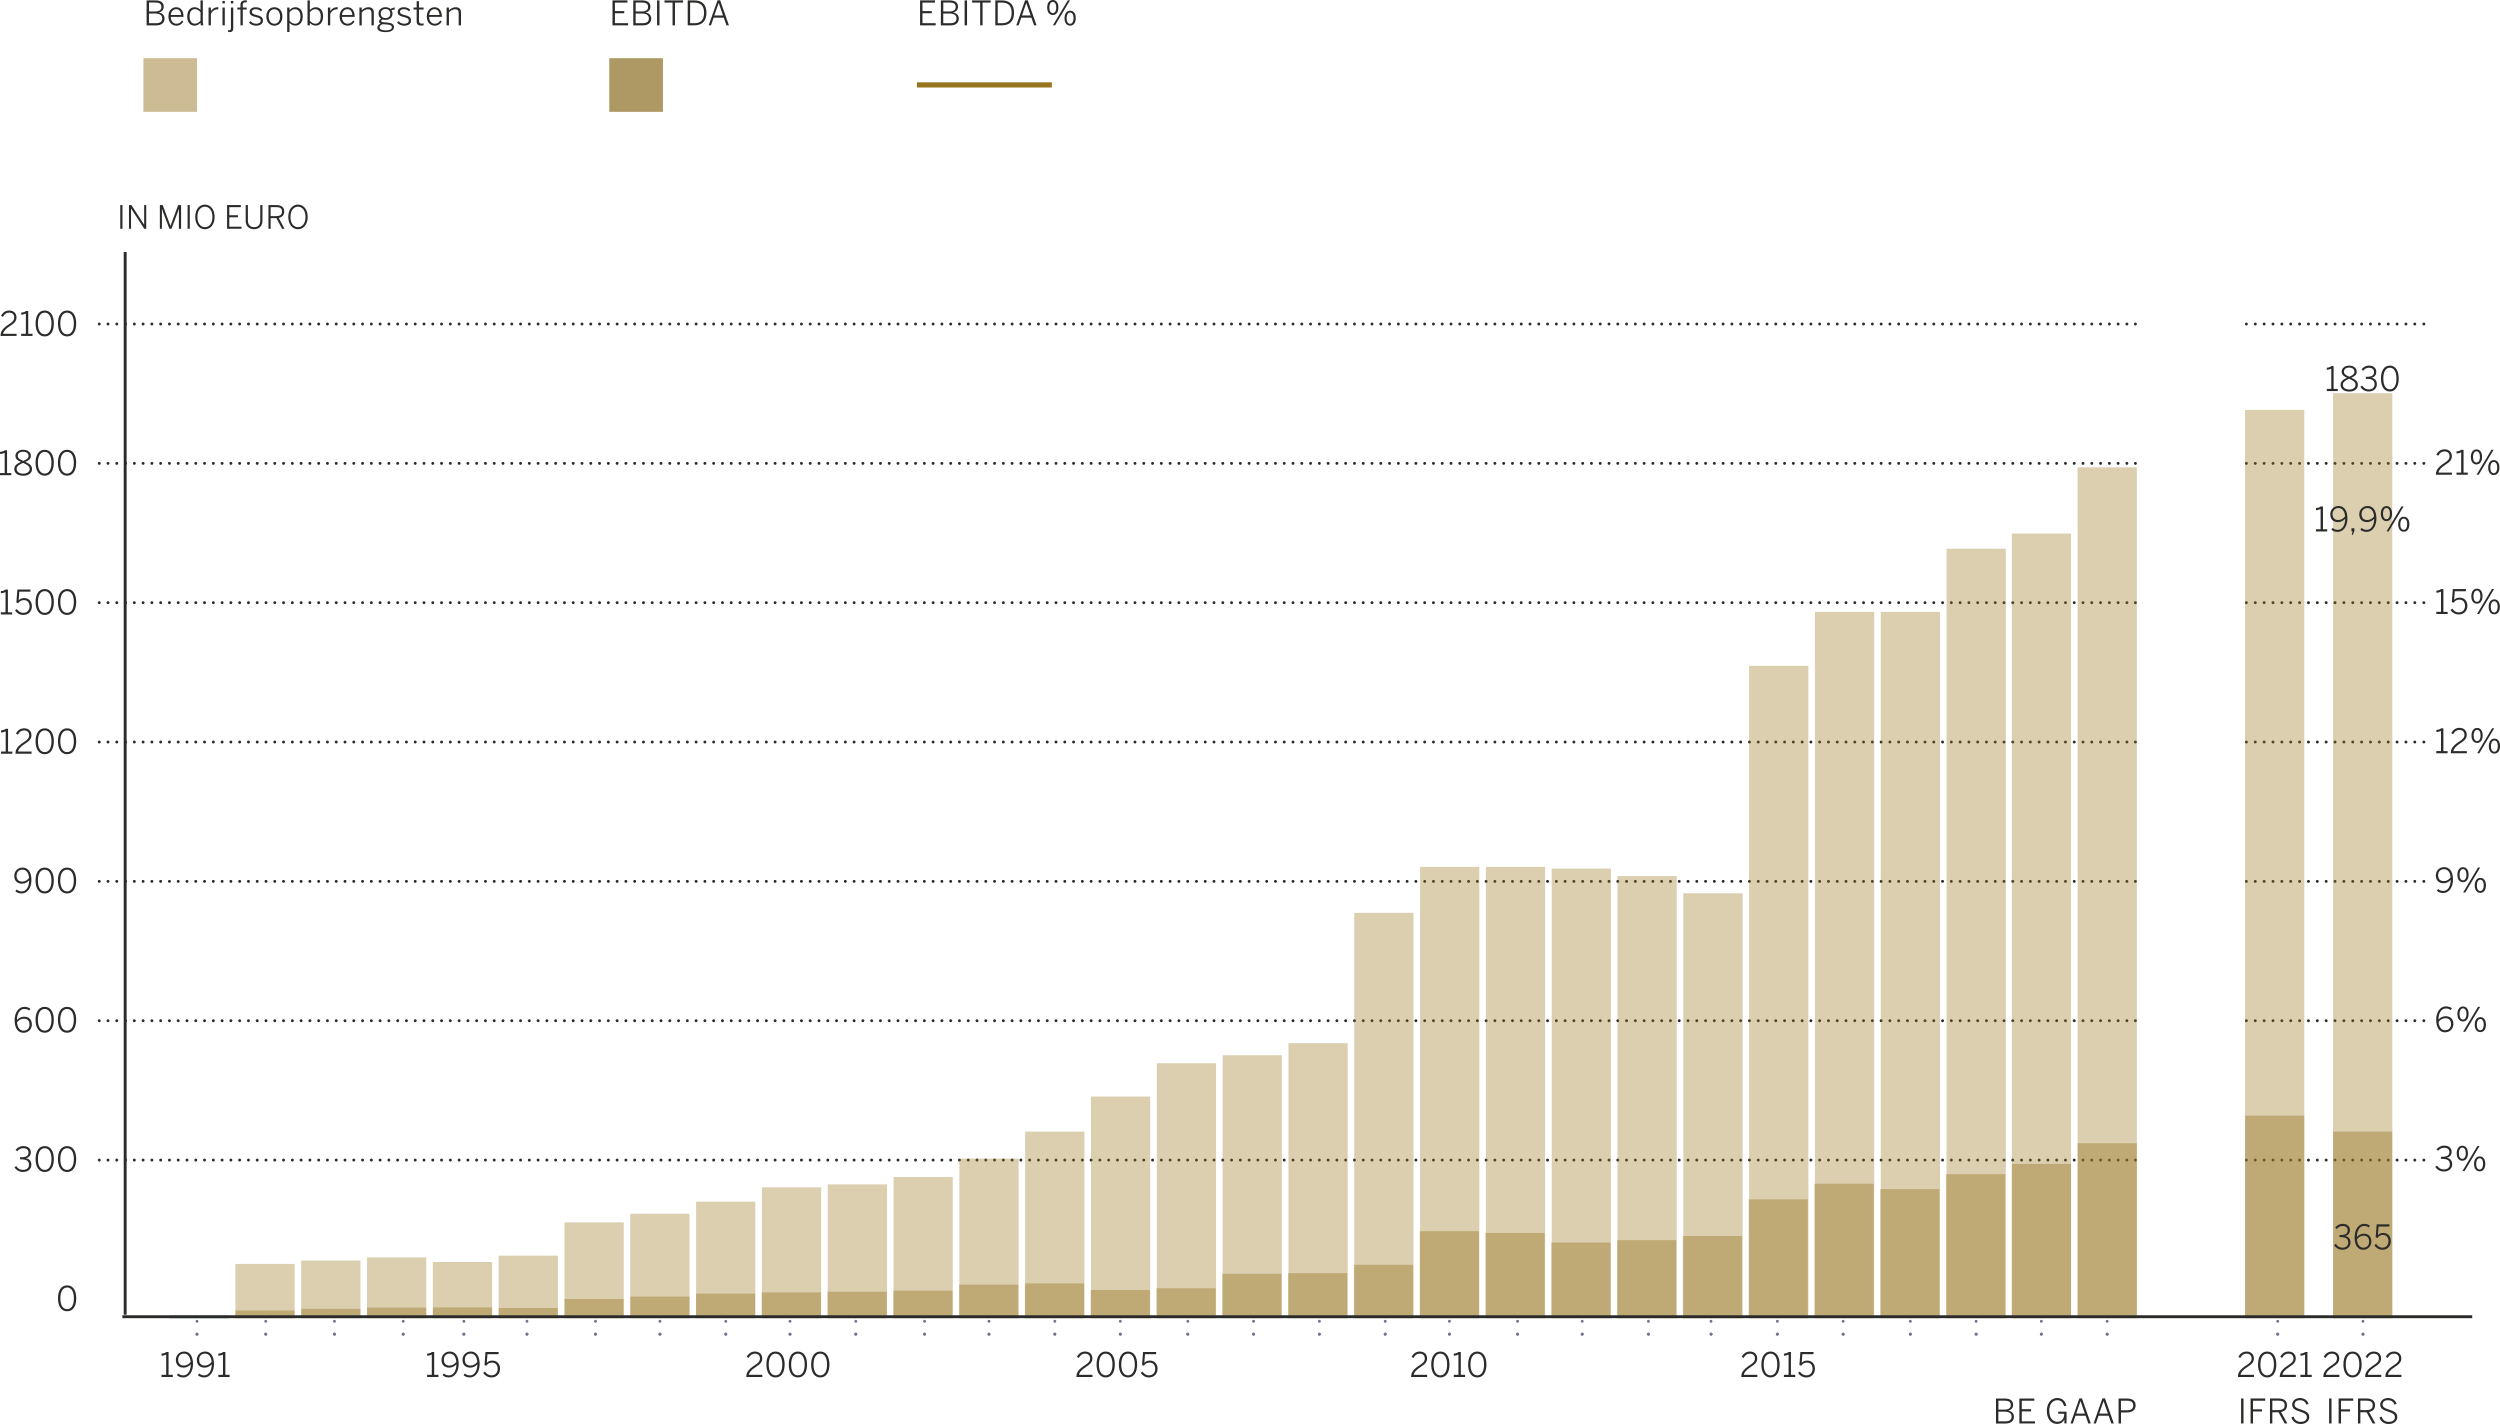 <?xml version="1.0" encoding="UTF-8"?>
<svg xmlns="http://www.w3.org/2000/svg" xmlns:xlink="http://www.w3.org/1999/xlink" viewBox="0 0 592.4 337.42" width="592.4" height="337.42" x="0" y="0"><defs><style>.cls-1,.cls-2,.cls-3,.cls-4,.cls-5,.cls-6,.cls-7,.cls-8{fill:none;}.cls-9{clip-path:url(#clippath);}.cls-2{stroke-dasharray:0 0 0 2.08;}.cls-2,.cls-3,.cls-4,.cls-6,.cls-7,.cls-8{stroke-width:.69px;}.cls-2,.cls-3,.cls-6,.cls-7{stroke:#2b2b2a;}.cls-2,.cls-4,.cls-6,.cls-7,.cls-8{stroke-linecap:round;stroke-linejoin:round;}.cls-10,.cls-11{fill:#97751e;}.cls-12{fill:#cdbb94;}.cls-13{fill:#ae9863;}.cls-14{fill:#2b2b2a;}.cls-15{fill:#517c82;}.cls-4{stroke-dasharray:0 0 0 3.05;}.cls-4,.cls-8{stroke:#707490;}.cls-16,.cls-17{mix-blend-mode:multiply;}.cls-18{clip-path:url(#clippath-1);}.cls-19{clip-path:url(#clippath-4);}.cls-20{clip-path:url(#clippath-3);}.cls-21{clip-path:url(#clippath-2);}.cls-22{clip-path:url(#clippath-7);}.cls-23{clip-path:url(#clippath-8);}.cls-24{clip-path:url(#clippath-6);}.cls-25{clip-path:url(#clippath-5);}.cls-26{clip-path:url(#clippath-9);}.cls-27{clip-path:url(#clippath-60);}.cls-28{clip-path:url(#clippath-20);}.cls-29{clip-path:url(#clippath-21);}.cls-30{clip-path:url(#clippath-24);}.cls-31{clip-path:url(#clippath-23);}.cls-32{clip-path:url(#clippath-22);}.cls-33{clip-path:url(#clippath-25);}.cls-34{clip-path:url(#clippath-44);}.cls-35{clip-path:url(#clippath-45);}.cls-36{clip-path:url(#clippath-40);}.cls-37{clip-path:url(#clippath-42);}.cls-38{clip-path:url(#clippath-41);}.cls-39{clip-path:url(#clippath-47);}.cls-40{clip-path:url(#clippath-43);}.cls-41{clip-path:url(#clippath-46);}.cls-42{clip-path:url(#clippath-48);}.cls-43{clip-path:url(#clippath-49);}.cls-44{clip-path:url(#clippath-27);}.cls-45{clip-path:url(#clippath-28);}.cls-46{clip-path:url(#clippath-26);}.cls-47{clip-path:url(#clippath-29);}.cls-48{clip-path:url(#clippath-34);}.cls-49{clip-path:url(#clippath-35);}.cls-50{clip-path:url(#clippath-36);}.cls-51{clip-path:url(#clippath-37);}.cls-52{clip-path:url(#clippath-39);}.cls-53{clip-path:url(#clippath-33);}.cls-54{clip-path:url(#clippath-32);}.cls-55{clip-path:url(#clippath-30);}.cls-56{clip-path:url(#clippath-38);}.cls-57{clip-path:url(#clippath-31);}.cls-58{clip-path:url(#clippath-53);}.cls-59{clip-path:url(#clippath-54);}.cls-60{clip-path:url(#clippath-50);}.cls-61{clip-path:url(#clippath-51);}.cls-62{clip-path:url(#clippath-52);}.cls-63{clip-path:url(#clippath-55);}.cls-64{clip-path:url(#clippath-56);}.cls-65{clip-path:url(#clippath-57);}.cls-66{clip-path:url(#clippath-58);}.cls-67{clip-path:url(#clippath-61);}.cls-68{clip-path:url(#clippath-64);}.cls-69{clip-path:url(#clippath-62);}.cls-70{clip-path:url(#clippath-59);}.cls-71{clip-path:url(#clippath-63);}.cls-72{clip-path:url(#clippath-14);}.cls-73{clip-path:url(#clippath-13);}.cls-74{clip-path:url(#clippath-12);}.cls-75{clip-path:url(#clippath-10);}.cls-76{clip-path:url(#clippath-15);}.cls-77{clip-path:url(#clippath-17);}.cls-78{clip-path:url(#clippath-16);}.cls-79{clip-path:url(#clippath-19);}.cls-80{clip-path:url(#clippath-11);}.cls-81{clip-path:url(#clippath-18);}.cls-5{stroke:#97751e;stroke-width:1.23px;}.cls-6{stroke-dasharray:0 0 0 2.1;}.cls-82{isolation:isolate;}.cls-17{opacity:.35;}.cls-11{opacity:.4;}</style><clipPath id="clippath"><rect class="cls-1" x="24.98" y="6.79" width="30.71" height="20.71"/></clipPath><clipPath id="clippath-1"><rect class="cls-1" x="135.38" y="6.79" width="30.71" height="20.71"/></clipPath><clipPath id="clippath-2"><rect class="cls-1" x="483.31" y="103.74" width="32.04" height="209.63"/></clipPath><clipPath id="clippath-3"><rect class="cls-1" x="522.99" y="90.13" width="32.04" height="223.23"/></clipPath><clipPath id="clippath-4"><rect class="cls-1" x="543.84" y="86.17" width="32.03" height="227.2"/></clipPath><clipPath id="clippath-5"><rect class="cls-1" x="452.26" y="123.02" width="32.04" height="190.34"/></clipPath><clipPath id="clippath-6"><rect class="cls-1" x="467.72" y="119.43" width="32.04" height="193.93"/></clipPath><clipPath id="clippath-7"><rect class="cls-1" x="436.67" y="137.99" width="32.04" height="175.37"/></clipPath><clipPath id="clippath-8"><rect class="cls-1" x="421.07" y="137.99" width="32.04" height="175.37"/></clipPath><clipPath id="clippath-9"><rect class="cls-1" x="405.47" y="150.78" width="32.04" height="162.58"/></clipPath><clipPath id="clippath-10"><rect class="cls-1" x="389.88" y="204.67" width="32.04" height="108.69"/></clipPath><clipPath id="clippath-11"><rect class="cls-1" x="374.28" y="200.59" width="32.04" height="112.77"/></clipPath><clipPath id="clippath-12"><rect class="cls-1" x="358.69" y="198.82" width="32.04" height="114.54"/></clipPath><clipPath id="clippath-13"><rect class="cls-1" x="343.09" y="198.41" width="32.04" height="114.95"/></clipPath><clipPath id="clippath-14"><rect class="cls-1" x="327.5" y="198.41" width="32.04" height="114.95"/></clipPath><clipPath id="clippath-15"><rect class="cls-1" x="311.9" y="209.3" width="32.04" height="104.06"/></clipPath><clipPath id="clippath-16"><rect class="cls-1" x="296.31" y="240.19" width="32.04" height="73.17"/></clipPath><clipPath id="clippath-17"><rect class="cls-1" x="280.71" y="243.05" width="32.04" height="70.31"/></clipPath><clipPath id="clippath-18"><rect class="cls-1" x="265.12" y="244.95" width="32.04" height="68.41"/></clipPath><clipPath id="clippath-19"><rect class="cls-1" x="249.52" y="252.84" width="32.04" height="60.52"/></clipPath><clipPath id="clippath-20"><rect class="cls-1" x="233.92" y="261.14" width="32.04" height="52.22"/></clipPath><clipPath id="clippath-21"><rect class="cls-1" x="218.33" y="267.54" width="32.04" height="45.82"/></clipPath><clipPath id="clippath-22"><rect class="cls-1" x="202.73" y="271.9" width="32.03" height="41.47"/></clipPath><clipPath id="clippath-23"><rect class="cls-1" x="187.14" y="273.66" width="32.04" height="39.7"/></clipPath><clipPath id="clippath-24"><rect class="cls-1" x="171.54" y="274.34" width="32.04" height="39.02"/></clipPath><clipPath id="clippath-25"><rect class="cls-1" x="155.95" y="277.75" width="32.04" height="35.61"/></clipPath><clipPath id="clippath-26"><rect class="cls-1" x="140.35" y="280.6" width="32.04" height="32.76"/></clipPath><clipPath id="clippath-27"><rect class="cls-1" x="124.76" y="282.65" width="32.04" height="30.71"/></clipPath><clipPath id="clippath-28"><rect class="cls-1" x="109.16" y="290.54" width="32.04" height="22.82"/></clipPath><clipPath id="clippath-29"><rect class="cls-1" x="93.57" y="292.04" width="32.04" height="21.32"/></clipPath><clipPath id="clippath-30"><rect class="cls-1" x="77.97" y="290.95" width="32.04" height="22.41"/></clipPath><clipPath id="clippath-31"><rect class="cls-1" x="62.38" y="291.68" width="32.04" height="21.68"/></clipPath><clipPath id="clippath-32"><rect class="cls-1" x="46.78" y="292.5" width="32.04" height="20.86"/></clipPath><clipPath id="clippath-33"><rect class="cls-1" x="31.18" y="293.23" width="32.04" height="20.13"/></clipPath><clipPath id="clippath-34"><rect class="cls-1" x="483.31" y="263.89" width="32.03" height="49.47"/></clipPath><clipPath id="clippath-35"><rect class="cls-1" x="522.99" y="257.37" width="32.03" height="55.99"/></clipPath><clipPath id="clippath-36"><rect class="cls-1" x="543.84" y="261.14" width="32.03" height="52.22"/></clipPath><clipPath id="clippath-37"><rect class="cls-1" x="467.72" y="268.81" width="32.03" height="44.55"/></clipPath><clipPath id="clippath-38"><rect class="cls-1" x="452.13" y="271.23" width="32.03" height="42.13"/></clipPath><clipPath id="clippath-39"><rect class="cls-1" x="436.54" y="274.78" width="32.03" height="38.58"/></clipPath><clipPath id="clippath-40"><rect class="cls-1" x="420.95" y="273.5" width="32.03" height="39.86"/></clipPath><clipPath id="clippath-41"><rect class="cls-1" x="405.36" y="277.2" width="32.03" height="36.16"/></clipPath><clipPath id="clippath-42"><rect class="cls-1" x="389.77" y="285.88" width="32.03" height="27.48"/></clipPath><clipPath id="clippath-43"><rect class="cls-1" x="374.18" y="286.87" width="32.03" height="26.49"/></clipPath><clipPath id="clippath-44"><rect class="cls-1" x="358.59" y="287.44" width="32.03" height="25.92"/></clipPath><clipPath id="clippath-45"><rect class="cls-1" x="343" y="285.16" width="32.03" height="28.2"/></clipPath><clipPath id="clippath-46"><rect class="cls-1" x="327.41" y="284.74" width="32.03" height="28.62"/></clipPath><clipPath id="clippath-47"><rect class="cls-1" x="311.82" y="292.7" width="32.03" height="20.66"/></clipPath><clipPath id="clippath-48"><rect class="cls-1" x="296.23" y="294.69" width="32.03" height="18.67"/></clipPath><clipPath id="clippath-49"><rect class="cls-1" x="280.63" y="294.84" width="32.03" height="18.53"/></clipPath><clipPath id="clippath-50"><rect class="cls-1" x="265.04" y="298.25" width="32.03" height="15.11"/></clipPath><clipPath id="clippath-51"><rect class="cls-1" x="249.45" y="298.68" width="32.03" height="14.69"/></clipPath><clipPath id="clippath-52"><rect class="cls-1" x="233.86" y="297.11" width="32.03" height="16.25"/></clipPath><clipPath id="clippath-53"><rect class="cls-1" x="218.27" y="297.4" width="32.03" height="15.97"/></clipPath><clipPath id="clippath-54"><rect class="cls-1" x="202.68" y="298.82" width="32.03" height="14.54"/></clipPath><clipPath id="clippath-55"><rect class="cls-1" x="187.09" y="299.1" width="32.03" height="14.26"/></clipPath><clipPath id="clippath-56"><rect class="cls-1" x="171.5" y="299.24" width="32.03" height="14.12"/></clipPath><clipPath id="clippath-57"><rect class="cls-1" x="155.91" y="299.53" width="32.03" height="13.83"/></clipPath><clipPath id="clippath-58"><rect class="cls-1" x="140.35" y="300.24" width="32.03" height="13.12"/></clipPath><clipPath id="clippath-59"><rect class="cls-1" x="124.76" y="300.81" width="32.03" height="12.55"/></clipPath><clipPath id="clippath-60"><rect class="cls-1" x="109.16" y="302.94" width="32.03" height="10.42"/></clipPath><clipPath id="clippath-61"><rect class="cls-1" x="93.57" y="302.8" width="32.03" height="10.56"/></clipPath><clipPath id="clippath-62"><rect class="cls-1" x="77.97" y="302.86" width="32.03" height="10.5"/></clipPath><clipPath id="clippath-63"><rect class="cls-1" x="62.38" y="303.14" width="32.03" height="10.22"/></clipPath><clipPath id="clippath-64"><rect class="cls-1" x="46.78" y="303.52" width="32.03" height="9.84"/></clipPath></defs><g class="cls-82"><g id="Layer_2"><g id="Layer_1-2"><path class="cls-14" d="m472.97,331.39h2.05c1.34,0,2.01.55,2.01,1.49,0,.8-.51,1.23-1.12,1.37v.02c.74.14,1.31.59,1.31,1.44,0,.94-.66,1.61-2.02,1.61h-2.23v-5.92Zm2.01,2.63c.94,0,1.5-.34,1.5-1.07s-.46-1.05-1.48-1.05h-1.46v2.12h1.45Zm.22,2.78c1.02,0,1.47-.41,1.47-1.13,0-.8-.63-1.16-1.65-1.16h-1.49v2.29h1.66Z"/><path class="cls-14" d="m478.52,331.39h3.53v.53h-2.97v2.01h2.21v.51h-2.21v2.35h3.13v.52h-3.7v-5.92Z"/><path class="cls-14" d="m485.02,334.32c0-1.86,1.04-3.05,2.47-3.05,1.12,0,1.85.63,2.15,1.81l-.54.13c-.28-.98-.74-1.42-1.61-1.42-1.02,0-1.9.84-1.9,2.5s.78,2.61,1.91,2.61c.99,0,1.65-.7,1.64-1.9h-1.43v-.49h1.98v2.78h-.51v-.9h-.02c-.26.52-.78,1.02-1.71,1.02-1.55,0-2.43-1.32-2.43-3.09Z"/><path class="cls-14" d="m492.72,331.36h.62l2.09,5.94h-.59l-.63-1.82h-2.4l-.63,1.82h-.55l2.1-5.94Zm1.31,3.61l-1.02-2.94h-.02l-1.02,2.94h2.05Z"/><path class="cls-14" d="m498.18,331.36h.62l2.09,5.94h-.59l-.63-1.82h-2.4l-.63,1.82h-.55l2.1-5.94Zm1.31,3.61l-1.02-2.94h-.02l-1.02,2.94h2.05Z"/><path class="cls-14" d="m502.02,331.39h1.97c1.29,0,2.07.53,2.07,1.62,0,1.19-.88,1.68-2.13,1.68h-1.34v2.62h-.57v-5.92Zm1.95,2.79c.98,0,1.52-.3,1.52-1.16,0-.8-.54-1.11-1.53-1.11h-1.38v2.27h1.38Z"/><line class="cls-4" x1="46.68" y1="316.14" x2="46.68" y2="314.61"/><path class="cls-8" d="m46.68,316.14h0m0-3.05h0"/><line class="cls-4" x1="62.97" y1="316.14" x2="62.97" y2="314.61"/><path class="cls-8" d="m62.97,316.14h0m0-3.05h0"/><line class="cls-4" x1="79.25" y1="316.14" x2="79.25" y2="314.61"/><path class="cls-8" d="m79.25,316.14h0m0-3.05h0"/><line class="cls-4" x1="95.54" y1="316.14" x2="95.54" y2="314.61"/><path class="cls-8" d="m95.54,316.14h0m0-3.05h0"/><line class="cls-4" x1="499.31" y1="316.14" x2="499.31" y2="314.61"/><path class="cls-8" d="m499.31,316.14h0m0-3.05h0"/><line class="cls-4" x1="539.73" y1="316.14" x2="539.73" y2="314.61"/><path class="cls-8" d="m539.73,316.14h0m0-3.05h0"/><line class="cls-4" x1="559.93" y1="316.14" x2="559.93" y2="314.61"/><path class="cls-8" d="m559.93,316.14h0m0-3.05h0"/><line class="cls-4" x1="483.72" y1="316.14" x2="483.72" y2="314.61"/><path class="cls-8" d="m483.72,316.14h0m0-3.05h0"/><line class="cls-4" x1="468.26" y1="316.14" x2="468.26" y2="314.61"/><path class="cls-8" d="m468.26,316.14h0m0-3.05h0"/><line class="cls-4" x1="452.67" y1="316.14" x2="452.67" y2="314.61"/><path class="cls-8" d="m452.67,316.14h0m0-3.05h0"/><line class="cls-4" x1="436.75" y1="316.14" x2="436.75" y2="314.61"/><path class="cls-8" d="m436.75,316.14h0m0-3.05h0"/><line class="cls-4" x1="421.16" y1="316.14" x2="421.16" y2="314.61"/><path class="cls-8" d="m421.16,316.14h0m0-3.05h0"/><line class="cls-4" x1="405.45" y1="316.14" x2="405.45" y2="314.61"/><path class="cls-8" d="m405.45,316.14h0m0-3.05h0"/><line class="cls-4" x1="390.61" y1="316.14" x2="390.61" y2="314.61"/><path class="cls-8" d="m390.61,316.14h0m0-3.05h0"/><line class="cls-4" x1="374.92" y1="316.14" x2="374.92" y2="314.61"/><path class="cls-8" d="m374.92,316.14h0m0-3.05h0"/><line class="cls-4" x1="359.61" y1="316.14" x2="359.61" y2="314.61"/><path class="cls-8" d="m359.61,316.14h0m0-3.05h0"/><line class="cls-4" x1="343.46" y1="316.14" x2="343.46" y2="314.61"/><path class="cls-8" d="m343.46,316.14h0m0-3.05h0"/><line class="cls-4" x1="328.24" y1="316.14" x2="328.24" y2="314.61"/><path class="cls-8" d="m328.24,316.14h0m0-3.05h0"/><line class="cls-4" x1="312.64" y1="316.14" x2="312.64" y2="314.61"/><path class="cls-8" d="m312.64,316.14h0m0-3.05h0"/><line class="cls-4" x1="297.05" y1="316.14" x2="297.05" y2="314.61"/><path class="cls-8" d="m297.05,316.14h0m0-3.05h0"/><line class="cls-4" x1="281.46" y1="316.14" x2="281.46" y2="314.61"/><path class="cls-8" d="m281.46,316.14h0m0-3.05h0"/><line class="cls-4" x1="265.47" y1="316.14" x2="265.47" y2="314.61"/><path class="cls-8" d="m265.47,316.14h0m0-3.05h0"/><line class="cls-4" x1="249.95" y1="316.14" x2="249.95" y2="314.61"/><path class="cls-8" d="m249.95,316.14h0m0-3.05h0"/><line class="cls-4" x1="234.35" y1="316.14" x2="234.35" y2="314.61"/><path class="cls-8" d="m234.35,316.14h0m0-3.05h0"/><line class="cls-4" x1="219.08" y1="316.14" x2="219.08" y2="314.61"/><path class="cls-8" d="m219.08,316.14h0m0-3.05h0"/><line class="cls-4" x1="202.79" y1="316.14" x2="202.79" y2="314.61"/><path class="cls-8" d="m202.79,316.14h0m0-3.05h0"/><line class="cls-4" x1="187.2" y1="316.14" x2="187.2" y2="314.61"/><path class="cls-8" d="m187.2,316.14h0m0-3.05h0"/><line class="cls-4" x1="171.98" y1="316.14" x2="171.98" y2="314.61"/><path class="cls-8" d="m171.98,316.14h0m0-3.05h0"/><line class="cls-4" x1="156.38" y1="316.14" x2="156.38" y2="314.61"/><path class="cls-8" d="m156.38,316.14h0m0-3.05h0"/><line class="cls-4" x1="141.11" y1="316.14" x2="141.11" y2="314.61"/><path class="cls-8" d="m141.11,316.14h0m0-3.05h0"/><line class="cls-4" x1="124.87" y1="316.14" x2="124.87" y2="314.61"/><path class="cls-8" d="m124.87,316.14h0m0-3.05h0"/><line class="cls-4" x1="109.92" y1="316.14" x2="109.92" y2="314.61"/><path class="cls-8" d="m109.92,316.14h0m0-3.05h0"/><line class="cls-2" x1="25.59" y1="142.81" x2="504.96" y2="142.81"/><path class="cls-7" d="m506,142.81h0m-482.48,0h0"/><line class="cls-6" x1="534.41" y1="142.81" x2="573.31" y2="142.81"/><path class="cls-7" d="m574.36,142.81h0m-42.06,0h0"/><line class="cls-2" x1="25.59" y1="109.8" x2="504.96" y2="109.8"/><path class="cls-7" d="m506,109.8h0m-482.48,0h0"/><line class="cls-6" x1="534.41" y1="109.8" x2="573.31" y2="109.8"/><path class="cls-7" d="m574.36,109.8h0m-42.06,0h0"/><line class="cls-2" x1="25.59" y1="76.78" x2="504.96" y2="76.78"/><path class="cls-7" d="m506,76.78h0m-482.48,0h0"/><line class="cls-6" x1="534.41" y1="76.78" x2="573.31" y2="76.78"/><path class="cls-7" d="m574.36,76.78h0m-42.06,0h0"/><line class="cls-2" x1="25.59" y1="175.83" x2="504.96" y2="175.83"/><path class="cls-7" d="m506,175.83h0m-482.48,0h0"/><line class="cls-6" x1="534.41" y1="175.83" x2="573.31" y2="175.83"/><path class="cls-7" d="m574.36,175.83h0m-42.06,0h0"/><line class="cls-2" x1="25.59" y1="208.85" x2="504.96" y2="208.85"/><path class="cls-7" d="m506,208.85h0m-482.48,0h0"/><line class="cls-6" x1="534.41" y1="208.85" x2="573.31" y2="208.85"/><path class="cls-7" d="m574.36,208.85h0m-42.06,0h0"/><line class="cls-2" x1="25.59" y1="241.87" x2="504.96" y2="241.87"/><path class="cls-7" d="m506,241.87h0m-482.48,0h0"/><line class="cls-6" x1="534.41" y1="241.87" x2="573.31" y2="241.87"/><path class="cls-7" d="m574.36,241.87h0m-42.06,0h0"/><line class="cls-2" x1="25.59" y1="274.89" x2="504.96" y2="274.89"/><path class="cls-7" d="m506,274.89h0m-482.48,0h0"/><line class="cls-6" x1="534.41" y1="274.89" x2="573.31" y2="274.89"/><path class="cls-7" d="m574.36,274.89h0m-42.06,0h0"/><path class="cls-14" d="m.14,79.48c0-.86.42-1.64,1.98-2.64.89-.57,1.25-.97,1.25-1.61,0-.7-.43-1.15-1.21-1.15-.65,0-1.12.34-1.47,1.02l-.45-.26c.42-.8,1.07-1.26,1.94-1.26,1.07,0,1.73.67,1.73,1.62,0,.81-.39,1.32-1.53,2.04-1.07.68-1.59,1.32-1.63,1.85h3.18v.51H.14v-.13Z"/><path class="cls-14" d="m5.02,79.09h1.11v-4.79c-.29.15-.75.27-1.1.27v-.5c.46-.02.86-.14,1.13-.38h.53v5.41h1.01v.51h-2.68v-.51Z"/><path class="cls-14" d="m8.43,76.65c0-1.85.78-3.07,2.17-3.07s2.16,1.22,2.16,3.07-.77,3.07-2.16,3.07-2.17-1.22-2.17-3.07Zm3.77,0c0-1.67-.63-2.57-1.6-2.57s-1.61.9-1.61,2.57.63,2.57,1.61,2.57,1.6-.9,1.6-2.57Z"/><path class="cls-14" d="m13.73,76.65c0-1.85.78-3.07,2.17-3.07s2.16,1.22,2.16,3.07-.77,3.07-2.16,3.07-2.17-1.22-2.17-3.07Zm3.77,0c0-1.67-.63-2.57-1.6-2.57s-1.61.9-1.61,2.57.63,2.57,1.61,2.57,1.6-.9,1.6-2.57Z"/><path class="cls-14" d="m0,112.09h1.11v-4.79c-.29.15-.75.27-1.1.27v-.5c.46-.02.86-.14,1.13-.38h.53v5.41h1.01v.51H0v-.51Z"/><path class="cls-14" d="m3.38,111.17c0-.83.59-1.29,1.57-1.71-.81-.36-1.3-.74-1.3-1.46s.68-1.43,1.84-1.43,1.83.7,1.83,1.43-.47,1.07-1.31,1.45c1.01.44,1.58.86,1.58,1.73s-.78,1.55-2.1,1.55-2.11-.7-2.11-1.55Zm3.65-.03c0-.66-.56-1.03-1.57-1.46-1.05.46-1.52.82-1.52,1.46s.65,1.1,1.55,1.1,1.54-.43,1.54-1.1Zm-.26-3.12c0-.47-.39-.98-1.28-.98s-1.29.48-1.29.95c0,.56.41.84,1.31,1.23.89-.38,1.26-.66,1.26-1.21Z"/><path class="cls-14" d="m8.42,109.65c0-1.85.78-3.07,2.17-3.07s2.16,1.22,2.16,3.07-.77,3.07-2.16,3.07-2.17-1.22-2.17-3.07Zm3.77,0c0-1.67-.63-2.57-1.6-2.57s-1.61.9-1.61,2.57.63,2.57,1.61,2.57,1.6-.9,1.6-2.57Z"/><path class="cls-14" d="m13.72,109.65c0-1.85.78-3.07,2.17-3.07s2.16,1.22,2.16,3.07-.77,3.07-2.16,3.07-2.17-1.22-2.17-3.07Zm3.77,0c0-1.67-.63-2.57-1.6-2.57s-1.61.9-1.61,2.57.63,2.57,1.61,2.57,1.6-.9,1.6-2.57Z"/><path class="cls-14" d="m.2,145.09h1.11v-4.79c-.29.15-.75.27-1.1.27v-.5c.46-.02.86-.14,1.13-.38h.53v5.41h1.01v.51H.2v-.51Z"/><path class="cls-14" d="m3.57,144.65l.41-.33c.36.52.83.9,1.54.9,1.02,0,1.48-.75,1.48-1.55,0-.96-.57-1.47-1.35-1.47-.61,0-1.02.27-1.35.74l-.42-.16.23-3.09h3.13l-.05.52h-2.61l-.16,2.06c.29-.34.68-.55,1.31-.55,1.07,0,1.83.75,1.83,1.93s-.78,2.07-2.03,2.07c-.86,0-1.55-.43-1.95-1.06Z"/><path class="cls-14" d="m8.43,142.65c0-1.85.78-3.07,2.17-3.07s2.16,1.22,2.16,3.07-.77,3.07-2.16,3.07-2.17-1.22-2.17-3.07Zm3.77,0c0-1.67-.63-2.57-1.6-2.57s-1.61.9-1.61,2.57.63,2.57,1.61,2.57,1.6-.9,1.6-2.57Z"/><path class="cls-14" d="m13.73,142.65c0-1.85.78-3.07,2.17-3.07s2.16,1.22,2.16,3.07-.77,3.07-2.16,3.07-2.17-1.22-2.17-3.07Zm3.77,0c0-1.67-.63-2.57-1.6-2.57s-1.61.9-1.61,2.57.63,2.57,1.61,2.57,1.6-.9,1.6-2.57Z"/><path class="cls-14" d="m.24,178.09h1.11v-4.79c-.29.15-.75.27-1.1.27v-.5c.46-.02.86-.14,1.13-.38h.53v5.41h1.01v.51H.24v-.51Z"/><path class="cls-14" d="m3.68,178.48c0-.86.42-1.64,1.98-2.64.89-.57,1.25-.97,1.25-1.61,0-.7-.43-1.15-1.21-1.15-.65,0-1.12.34-1.47,1.02l-.45-.26c.42-.8,1.07-1.26,1.94-1.26,1.07,0,1.73.67,1.73,1.62,0,.81-.39,1.32-1.53,2.04-1.07.68-1.59,1.32-1.63,1.85h3.18v.51h-3.81v-.13Z"/><path class="cls-14" d="m8.43,175.65c0-1.85.78-3.07,2.17-3.07s2.16,1.22,2.16,3.07-.77,3.07-2.16,3.07-2.17-1.22-2.17-3.07Zm3.77,0c0-1.67-.63-2.57-1.6-2.57s-1.61.9-1.61,2.57.63,2.57,1.61,2.57,1.6-.9,1.6-2.57Z"/><path class="cls-14" d="m13.73,175.65c0-1.85.78-3.07,2.17-3.07s2.16,1.22,2.16,3.07-.77,3.07-2.16,3.07-2.17-1.22-2.17-3.07Zm3.77,0c0-1.67-.63-2.57-1.6-2.57s-1.61.9-1.61,2.57.63,2.57,1.61,2.57,1.6-.9,1.6-2.57Z"/><path class="cls-14" d="m3.64,211.19l.29-.42c.34.28.66.46,1.24.46,1.08,0,1.74-1.14,1.74-2.62-.38.41-.93.79-1.68.79-1.25,0-1.85-.78-1.85-1.85s.79-1.97,1.98-1.97,2.09.94,2.09,2.97c0,1.82-.95,3.17-2.31,3.17-.69,0-1.18-.23-1.51-.53Zm3.25-3.16c-.12-1.38-.78-1.96-1.56-1.96-.84,0-1.4.53-1.4,1.46,0,.79.4,1.37,1.36,1.37.66,0,1.24-.37,1.6-.87Z"/><path class="cls-14" d="m8.42,208.65c0-1.85.78-3.07,2.17-3.07s2.16,1.22,2.16,3.07-.77,3.07-2.16,3.07-2.17-1.22-2.17-3.07Zm3.77,0c0-1.67-.63-2.57-1.6-2.57s-1.61.9-1.61,2.57.63,2.57,1.61,2.57,1.6-.9,1.6-2.57Z"/><path class="cls-14" d="m13.72,208.65c0-1.85.78-3.07,2.17-3.07s2.16,1.22,2.16,3.07-.77,3.07-2.16,3.07-2.17-1.22-2.17-3.07Zm3.77,0c0-1.67-.63-2.57-1.6-2.57s-1.61.9-1.61,2.57.63,2.57,1.61,2.57,1.6-.9,1.6-2.57Z"/><path class="cls-14" d="m3.46,241.75c0-1.82.96-3.17,2.32-3.17.66,0,1.1.2,1.42.45l-.3.43c-.3-.24-.6-.38-1.14-.38-1.08,0-1.74,1.15-1.75,2.62.38-.41.94-.79,1.69-.79,1.25,0,1.85.78,1.85,1.85s-.79,1.97-1.98,1.97-2.1-.94-2.1-2.97Zm3.53,1.01c0-.79-.4-1.37-1.36-1.37-.66,0-1.24.37-1.6.87.12,1.38.77,1.97,1.55,1.97.85,0,1.41-.54,1.41-1.47Z"/><path class="cls-14" d="m8.42,241.65c0-1.85.78-3.07,2.17-3.07s2.16,1.22,2.16,3.07-.77,3.07-2.16,3.07-2.17-1.22-2.17-3.07Zm3.77,0c0-1.67-.63-2.57-1.6-2.57s-1.61.9-1.61,2.57.63,2.57,1.61,2.57,1.6-.9,1.6-2.57Z"/><path class="cls-14" d="m13.72,241.65c0-1.85.78-3.07,2.17-3.07s2.16,1.22,2.16,3.07-.77,3.07-2.16,3.07-2.17-1.22-2.17-3.07Zm3.77,0c0-1.67-.63-2.57-1.6-2.57s-1.61.9-1.61,2.57.63,2.57,1.61,2.57,1.6-.9,1.6-2.57Z"/><path class="cls-14" d="m3.42,276.61l.42-.3c.43.65.96.91,1.62.91.87,0,1.41-.48,1.41-1.21,0-.87-.51-1.3-1.9-1.3h-.22v-.49h.27c1.26,0,1.73-.38,1.73-1.11,0-.59-.36-1.03-1.26-1.03-.6,0-1.06.3-1.41.72l-.39-.33c.42-.51,1.03-.9,1.83-.9,1.25,0,1.78.71,1.78,1.48s-.45,1.26-1.17,1.4c.88.18,1.3.69,1.3,1.56,0,.97-.76,1.7-1.97,1.7-.86,0-1.59-.4-2.03-1.1Z"/><path class="cls-14" d="m8.43,274.65c0-1.85.78-3.07,2.17-3.07s2.16,1.22,2.16,3.07-.77,3.07-2.16,3.07-2.17-1.22-2.17-3.07Zm3.77,0c0-1.67-.63-2.57-1.6-2.57s-1.61.9-1.61,2.57.63,2.57,1.61,2.57,1.6-.9,1.6-2.57Z"/><path class="cls-14" d="m13.73,274.65c0-1.85.78-3.07,2.17-3.07s2.16,1.22,2.16,3.07-.77,3.07-2.16,3.07-2.17-1.22-2.17-3.07Zm3.77,0c0-1.67-.63-2.57-1.6-2.57s-1.61.9-1.61,2.57.63,2.57,1.61,2.57,1.6-.9,1.6-2.57Z"/><path class="cls-14" d="m13.74,307.65c0-1.85.78-3.07,2.17-3.07s2.16,1.22,2.16,3.07-.77,3.07-2.16,3.07-2.17-1.22-2.17-3.07Zm3.77,0c0-1.67-.63-2.57-1.6-2.57s-1.61.9-1.61,2.57.63,2.57,1.61,2.57,1.6-.9,1.6-2.57Z"/><path class="cls-14" d="m577.22,112.37c0-.86.42-1.64,1.98-2.64.89-.57,1.25-.97,1.25-1.61,0-.7-.43-1.15-1.21-1.15-.65,0-1.12.34-1.47,1.02l-.45-.26c.42-.8,1.07-1.26,1.94-1.26,1.07,0,1.73.67,1.73,1.62,0,.81-.39,1.32-1.53,2.04-1.07.68-1.59,1.32-1.63,1.85h3.18v.51h-3.81v-.13Z"/><path class="cls-14" d="m582.09,111.98h1.11v-4.79c-.29.15-.75.27-1.1.27v-.5c.46-.02.86-.14,1.13-.38h.53v5.41h1.01v.51h-2.68v-.51Z"/><path class="cls-14" d="m585.49,108.29c0-1.09.52-1.8,1.34-1.8s1.32.7,1.32,1.77-.49,1.79-1.33,1.79-1.33-.72-1.33-1.76Zm2.15-.02c0-.8-.3-1.33-.82-1.33s-.82.58-.82,1.32c0,.81.3,1.34.83,1.34s.82-.58.82-1.33Zm2.74-1.7h.51l-3.53,5.92h-.51l3.53-5.92Zm-.78,4.24c0-1.1.52-1.79,1.34-1.79s1.32.69,1.32,1.77-.49,1.78-1.33,1.78-1.33-.72-1.33-1.76Zm2.14-.02c0-.8-.29-1.33-.82-1.33s-.82.58-.82,1.33c0,.8.29,1.34.82,1.34s.82-.58.82-1.34Z"/><path class="cls-14" d="m577.31,144.98h1.11v-4.79c-.29.15-.75.27-1.1.27v-.5c.46-.02.86-.14,1.13-.38h.53v5.41h1.01v.51h-2.68v-.51Z"/><path class="cls-14" d="m580.68,144.54l.41-.33c.36.52.83.9,1.54.9,1.02,0,1.48-.75,1.48-1.55,0-.96-.57-1.47-1.35-1.47-.61,0-1.02.27-1.35.74l-.42-.16.23-3.09h3.13l-.05.52h-2.61l-.16,2.06c.29-.34.68-.55,1.31-.55,1.07,0,1.83.75,1.83,1.93s-.78,2.07-2.03,2.07c-.86,0-1.55-.43-1.95-1.06Z"/><path class="cls-14" d="m585.6,141.29c0-1.09.52-1.8,1.34-1.8s1.32.7,1.32,1.77-.49,1.79-1.33,1.79-1.33-.72-1.33-1.76Zm2.15-.02c0-.8-.3-1.33-.82-1.33s-.82.58-.82,1.32c0,.81.3,1.34.83,1.34s.82-.58.82-1.33Zm2.74-1.7h.51l-3.53,5.92h-.51l3.53-5.92Zm-.78,4.24c0-1.1.52-1.79,1.34-1.79s1.32.69,1.32,1.77-.49,1.78-1.33,1.78-1.33-.72-1.33-1.76Zm2.14-.02c0-.8-.29-1.33-.82-1.33s-.82.58-.82,1.33c0,.8.29,1.34.82,1.34s.82-.58.82-1.34Z"/><path class="cls-14" d="m577.31,177.98h1.11v-4.79c-.29.15-.75.27-1.1.27v-.5c.46-.02.86-.14,1.13-.38h.53v5.41h1.01v.51h-2.68v-.51Z"/><path class="cls-14" d="m580.75,178.37c0-.86.42-1.64,1.98-2.64.89-.57,1.25-.97,1.25-1.61,0-.7-.43-1.15-1.21-1.15-.65,0-1.12.34-1.47,1.02l-.45-.26c.42-.8,1.07-1.26,1.94-1.26,1.07,0,1.73.67,1.73,1.62,0,.81-.39,1.32-1.53,2.04-1.07.68-1.59,1.32-1.63,1.85h3.18v.51h-3.81v-.13Z"/><path class="cls-14" d="m585.64,174.29c0-1.09.52-1.8,1.34-1.8s1.32.7,1.32,1.77-.49,1.79-1.33,1.79-1.33-.72-1.33-1.76Zm2.15-.02c0-.8-.3-1.33-.82-1.33s-.82.58-.82,1.32c0,.81.3,1.34.83,1.34s.82-.58.82-1.33Zm2.74-1.7h.51l-3.53,5.92h-.51l3.53-5.92Zm-.78,4.24c0-1.1.52-1.79,1.34-1.79s1.32.69,1.32,1.77-.49,1.78-1.33,1.78-1.33-.72-1.33-1.76Zm2.14-.02c0-.8-.29-1.33-.82-1.33s-.82.58-.82,1.33c0,.8.29,1.34.82,1.34s.82-.58.82-1.34Z"/><path class="cls-14" d="m577.45,211.08l.29-.42c.34.28.66.46,1.24.46,1.08,0,1.74-1.14,1.74-2.62-.38.41-.93.79-1.68.79-1.25,0-1.85-.78-1.85-1.85s.79-1.97,1.98-1.97,2.09.94,2.09,2.97c0,1.82-.95,3.17-2.31,3.17-.69,0-1.18-.23-1.51-.53Zm3.25-3.16c-.12-1.38-.78-1.96-1.56-1.96-.84,0-1.4.53-1.4,1.46,0,.79.4,1.37,1.36,1.37.66,0,1.24-.37,1.6-.87Z"/><path class="cls-14" d="m582.3,207.29c0-1.09.52-1.8,1.34-1.8s1.32.7,1.32,1.77-.49,1.79-1.33,1.79-1.33-.72-1.33-1.76Zm2.15-.02c0-.8-.3-1.33-.82-1.33s-.82.58-.82,1.32c0,.81.3,1.34.83,1.34s.82-.58.82-1.33Zm2.74-1.7h.51l-3.53,5.92h-.51l3.53-5.92Zm-.78,4.24c0-1.1.52-1.79,1.34-1.79s1.32.69,1.32,1.77-.49,1.78-1.33,1.78-1.33-.72-1.33-1.76Zm2.14-.02c0-.8-.29-1.33-.82-1.33s-.82.58-.82,1.33c0,.8.29,1.34.82,1.34s.82-.58.82-1.34Z"/><path class="cls-14" d="m577.27,241.64c0-1.82.96-3.17,2.32-3.17.66,0,1.1.2,1.42.45l-.3.43c-.3-.24-.6-.38-1.14-.38-1.08,0-1.74,1.15-1.75,2.62.38-.41.94-.79,1.69-.79,1.25,0,1.85.78,1.85,1.85s-.79,1.97-1.98,1.97-2.1-.94-2.1-2.97Zm3.53,1.01c0-.79-.4-1.37-1.36-1.37-.66,0-1.24.37-1.6.87.12,1.38.77,1.97,1.55,1.97.85,0,1.41-.54,1.41-1.47Z"/><path class="cls-14" d="m582.3,240.29c0-1.09.52-1.8,1.34-1.8s1.32.7,1.32,1.77-.49,1.79-1.33,1.79-1.33-.72-1.33-1.76Zm2.15-.02c0-.8-.3-1.33-.82-1.33s-.82.58-.82,1.32c0,.81.3,1.34.83,1.34s.82-.58.82-1.33Zm2.74-1.7h.51l-3.53,5.92h-.51l3.53-5.92Zm-.78,4.24c0-1.1.52-1.79,1.34-1.79s1.32.69,1.32,1.77-.49,1.78-1.33,1.78-1.33-.72-1.33-1.76Zm2.14-.02c0-.8-.29-1.33-.82-1.33s-.82.58-.82,1.33c0,.8.29,1.34.82,1.34s.82-.58.82-1.34Z"/><path class="cls-14" d="m577.07,276.5l.42-.3c.43.65.96.91,1.62.91.87,0,1.41-.48,1.41-1.21,0-.87-.51-1.3-1.9-1.3h-.22v-.49h.27c1.26,0,1.73-.38,1.73-1.11,0-.59-.36-1.03-1.26-1.03-.6,0-1.06.3-1.41.72l-.39-.33c.42-.51,1.03-.9,1.83-.9,1.25,0,1.77.71,1.77,1.48s-.45,1.26-1.17,1.4c.88.18,1.3.69,1.3,1.56,0,.97-.76,1.7-1.98,1.7-.86,0-1.59-.4-2.03-1.1Z"/><path class="cls-14" d="m582.14,273.29c0-1.09.52-1.8,1.34-1.8s1.32.7,1.32,1.77-.49,1.79-1.33,1.79-1.33-.72-1.33-1.76Zm2.15-.02c0-.8-.3-1.33-.82-1.33s-.82.58-.82,1.32c0,.81.3,1.34.83,1.34s.82-.58.82-1.33Zm2.74-1.7h.51l-3.53,5.92h-.51l3.53-5.92Zm-.78,4.24c0-1.1.52-1.79,1.34-1.79s1.32.69,1.32,1.77-.49,1.78-1.33,1.78-1.33-.72-1.33-1.76Zm2.14-.02c0-.8-.29-1.33-.82-1.33s-.82.58-.82,1.33c0,.8.29,1.34.82,1.34s.82-.58.82-1.34Z"/><line class="cls-3" x1="29.66" y1="59.71" x2="29.66" y2="311.53"/><path class="cls-14" d="m28.5,48.59h.52v5.62h-.52v-5.62Z"/><path class="cls-14" d="m30.57,48.59h.56l3.01,4.63h.02v-4.63h.49v5.62h-.47l-3.11-4.78h-.02v4.78h-.49v-5.62Z"/><path class="cls-14" d="m37.87,48.59h.68l1.83,4.92h.02l1.82-4.92h.69v5.62h-.52v-4.71h-.01c-.07.25-.21.62-.34.99l-1.42,3.72h-.48l-1.42-3.72c-.13-.36-.22-.6-.34-1h-.01v4.73h-.49v-5.62Z"/><path class="cls-14" d="m44.45,48.59h.52v5.62h-.52v-5.62Z"/><path class="cls-14" d="m46.26,51.4c0-1.76.97-2.92,2.3-2.92s2.3,1.16,2.3,2.92-.97,2.92-2.3,2.92-2.3-1.16-2.3-2.92Zm4.08,0c0-1.53-.75-2.42-1.78-2.42s-1.78.9-1.78,2.42.75,2.43,1.78,2.43,1.78-.9,1.78-2.43Z"/><path class="cls-14" d="m53.81,48.59h3.26v.5h-2.74v1.91h2.05v.49h-2.05v2.23h2.9v.49h-3.42v-5.62Z"/><path class="cls-14" d="m58.22,52.32v-3.72h.52v3.63c0,.92.45,1.6,1.47,1.6s1.46-.65,1.46-1.59v-3.65h.52v3.71c0,1.12-.66,2.01-1.99,2.01s-1.99-.88-1.99-2Z"/><path class="cls-14" d="m63.62,48.59h1.83c1.22,0,1.9.53,1.9,1.52,0,.91-.52,1.37-1.31,1.52l1.38,2.58h-.59l-1.34-2.52h-1.36v2.52h-.52v-5.62Zm1.79,2.62c.9,0,1.41-.27,1.41-1.08s-.5-1.05-1.42-1.05h-1.27v2.13h1.28Z"/><path class="cls-14" d="m68.31,51.4c0-1.76.97-2.92,2.3-2.92s2.3,1.16,2.3,2.92-.97,2.92-2.3,2.92-2.3-1.16-2.3-2.92Zm4.08,0c0-1.53-.75-2.42-1.78-2.42s-1.78.9-1.78,2.42.75,2.43,1.78,2.43,1.78-.9,1.78-2.43Z"/><path class="cls-14" d="m34.74.09h2.05c1.34,0,2.01.55,2.01,1.49,0,.8-.51,1.23-1.12,1.37v.02c.74.14,1.31.59,1.31,1.44,0,.94-.66,1.61-2.02,1.61h-2.23V.09Zm2.01,2.63c.94,0,1.5-.34,1.5-1.07s-.46-1.05-1.48-1.05h-1.46v2.12h1.45Zm.22,2.78c1.02,0,1.47-.41,1.47-1.13,0-.8-.63-1.16-1.65-1.16h-1.49v2.29h1.66Z"/><path class="cls-14" d="m39.91,3.89c0-1.5.96-2.18,1.85-2.18.98,0,1.72.75,1.72,2.19v.1h-3.01c0,1.04.6,1.62,1.33,1.62.63,0,.99-.27,1.31-.77l.34.27c-.37.59-.89.96-1.69.96-.98,0-1.85-.76-1.85-2.2Zm3.03-.33c-.06-.8-.44-1.39-1.19-1.39-.61,0-1.18.44-1.28,1.39h2.47Z"/><path class="cls-14" d="m44.37,3.9c0-1.47.78-2.19,1.78-2.19.54,0,1.03.29,1.36.66V.09h.55v4.88c0,.51.03.82.13,1.04h-.58c-.05-.14-.1-.39-.1-.62-.34.37-.78.69-1.41.69-.97,0-1.74-.7-1.74-2.17Zm3.14,1.02v-2.05c-.42-.45-.82-.7-1.31-.7-.74,0-1.28.54-1.28,1.74s.58,1.7,1.28,1.7c.52,0,.91-.26,1.31-.69Z"/><path class="cls-14" d="m49.42,1.79h.55v.83h.02c.33-.52.84-.91,1.67-.91h.1l-.06.51s-.15,0-.17,0c-.69,0-1.23.38-1.56,1.05v2.74h-.55V1.79Z"/><path class="cls-14" d="m52.7.22h.58v.59h-.58V.22Zm.02,1.57h.55v4.21h-.55V1.79Z"/><path class="cls-14" d="m54.05,7.58v-.44c.06.02.16.03.25.03.26,0,.42-.14.42-.47V1.79h.55v4.92c0,.58-.24.9-.89.9-.09,0-.27-.02-.33-.03Zm.65-7.36h.58v.59h-.58V.22Z"/><path class="cls-14" d="m56.98,2.26h-.74v-.47h.74v-.63c0-.71.41-1.08,1.21-1.08.1,0,.25,0,.32.02v.46c-.06,0-.19-.02-.28-.02-.41,0-.7.15-.7.61v.64h.93v.47h-.93v3.74h-.55v-3.74Z"/><path class="cls-14" d="m59.01,5.33l.35-.32c.32.37.73.61,1.31.61.72,0,1.1-.26,1.1-.74s-.34-.65-1.16-.84c-.97-.24-1.46-.5-1.46-1.23,0-.6.52-1.1,1.43-1.1.72,0,1.18.24,1.56.61l-.31.37c-.32-.32-.72-.52-1.23-.52-.66,0-.91.3-.91.62,0,.41.29.58,1.02.75,1.06.26,1.6.51,1.6,1.34,0,.77-.69,1.21-1.64,1.21-.75,0-1.34-.32-1.66-.75Z"/><path class="cls-14" d="m63.11,3.9c0-1.41.87-2.19,1.91-2.19s1.9.78,1.9,2.19-.87,2.19-1.9,2.19-1.91-.79-1.91-2.19Zm3.26,0c0-.92-.46-1.71-1.35-1.71s-1.36.72-1.36,1.71c0,.93.46,1.73,1.36,1.73.85,0,1.35-.71,1.35-1.73Z"/><path class="cls-14" d="m68.05,1.79h.55v.6c.34-.36.78-.68,1.41-.68.97,0,1.73.71,1.73,2.18s-.78,2.18-1.78,2.18c-.54,0-.98-.26-1.36-.65v2.17h-.55V1.79Zm3.14,2.11c0-1.17-.58-1.72-1.28-1.72-.52,0-.91.27-1.31.7v2.05c.42.44.82.69,1.31.69.74,0,1.28-.52,1.28-1.71Z"/><path class="cls-14" d="m73.42,5.43v.58h-.55V.09h.55v2.32c.34-.38.78-.7,1.41-.7.97,0,1.73.71,1.73,2.18s-.78,2.18-1.78,2.18c-.54,0-.98-.26-1.36-.65Zm2.59-1.53c0-1.17-.58-1.72-1.28-1.72-.52,0-.91.27-1.31.7v2.05c.42.44.82.69,1.31.69.74,0,1.28-.52,1.28-1.71Z"/><path class="cls-14" d="m77.7,1.79h.55v.83h.02c.33-.52.84-.91,1.67-.91h.1l-.06.51s-.15,0-.17,0c-.69,0-1.23.38-1.56,1.05v2.74h-.55V1.79Z"/><path class="cls-14" d="m80.47,3.89c0-1.5.96-2.18,1.85-2.18.98,0,1.72.75,1.72,2.19v.1h-3.01c0,1.04.6,1.62,1.33,1.62.63,0,.99-.27,1.31-.77l.34.27c-.37.59-.89.96-1.69.96-.98,0-1.85-.76-1.85-2.2Zm3.03-.33c-.06-.8-.44-1.39-1.19-1.39-.61,0-1.18.44-1.28,1.39h2.47Z"/><path class="cls-14" d="m85.16,1.79h.55v.66c.41-.4.94-.74,1.61-.74.83,0,1.26.46,1.26,1.25v3.05h-.55v-2.94c0-.59-.26-.88-.84-.88-.54,0-1,.28-1.47.74v3.09h-.55V1.79Z"/><path class="cls-14" d="m89.42,6.56c0-.43.29-.77.78-.96-.26-.1-.38-.28-.38-.54s.21-.47.51-.63c-.4-.26-.64-.69-.64-1.21,0-.9.71-1.52,1.66-1.52.49,0,.9.16,1.2.43.25-.18.64-.34.98-.38v.52c-.25,0-.53.04-.77.14.16.22.25.48.25.81,0,.92-.72,1.5-1.66,1.5-.25,0-.47-.04-.68-.12-.2.08-.34.2-.34.36,0,.18.15.27.62.32l.92.07c.98.08,1.49.42,1.49,1.07,0,.77-.8,1.19-1.95,1.19-1.37,0-2-.41-2-1.06Zm3.44-.09c0-.4-.32-.6-1.15-.66l-.84-.06-.22-.02c-.47.15-.7.45-.7.77,0,.44.46.7,1.53.7.86,0,1.38-.29,1.38-.71Zm-.37-3.24c0-.67-.42-1.09-1.14-1.09s-1.13.43-1.13,1.09.45,1.06,1.14,1.06,1.13-.42,1.13-1.06Z"/><path class="cls-14" d="m94.1,5.33l.35-.32c.32.37.73.61,1.31.61.72,0,1.1-.26,1.1-.74s-.34-.65-1.16-.84c-.97-.24-1.46-.5-1.46-1.23,0-.6.52-1.1,1.43-1.1.72,0,1.18.24,1.56.61l-.31.37c-.32-.32-.72-.52-1.23-.52-.66,0-.91.3-.91.62,0,.41.29.58,1.02.75,1.06.26,1.6.51,1.6,1.34,0,.77-.69,1.21-1.64,1.21-.75,0-1.34-.32-1.66-.75Z"/><path class="cls-14" d="m98.73,5.02v-2.76h-.74v-.47h.74V.28h.55v1.51h1.1v.47h-1.1v2.65c0,.45.14.69.66.69.16,0,.32-.02.44-.06v.47c-.13.02-.35.05-.54.05-.81,0-1.11-.31-1.11-1.04Z"/><path class="cls-14" d="m101.13,3.89c0-1.5.96-2.18,1.85-2.18.98,0,1.72.75,1.72,2.19v.1h-3.01c0,1.04.6,1.62,1.33,1.62.63,0,.99-.27,1.31-.77l.34.27c-.37.59-.89.96-1.69.96-.98,0-1.85-.76-1.85-2.2Zm3.03-.33c-.06-.8-.44-1.39-1.19-1.39-.61,0-1.18.44-1.28,1.39h2.47Z"/><path class="cls-14" d="m105.82,1.79h.55v.66c.41-.4.94-.74,1.61-.74.83,0,1.26.46,1.26,1.25v3.05h-.55v-2.94c0-.59-.26-.88-.84-.88-.54,0-1,.28-1.47.74v3.09h-.55V1.79Z"/><path class="cls-14" d="m145.15.09h3.53v.53h-2.97v2.01h2.21v.51h-2.21v2.35h3.13v.52h-3.7V.09Z"/><path class="cls-14" d="m150.06.09h2.05c1.34,0,2.01.55,2.01,1.49,0,.8-.51,1.23-1.12,1.37v.02c.74.14,1.31.59,1.31,1.44,0,.94-.66,1.61-2.02,1.61h-2.23V.09Zm2.01,2.63c.94,0,1.5-.34,1.5-1.07s-.46-1.05-1.48-1.05h-1.46v2.12h1.45Zm.22,2.78c1.02,0,1.47-.41,1.47-1.13,0-.8-.63-1.16-1.65-1.16h-1.49v2.29h1.66Z"/><path class="cls-14" d="m155.7.09h.57v5.92h-.57V.09Z"/><path class="cls-14" d="m159.37.62h-1.91V.09h4.39v.53h-1.91v5.39h-.57V.62Z"/><path class="cls-14" d="m162.96.09h1.5c1.93,0,2.94,1,2.94,2.95s-1.04,2.97-2.94,2.97h-1.5V.09Zm1.58,5.41c1.46,0,2.29-.74,2.29-2.46s-.83-2.42-2.3-2.42h-1v4.88h1.02Z"/><path class="cls-14" d="m170.02.06h.62l2.09,5.94h-.59l-.63-1.82h-2.4l-.63,1.82h-.55l2.1-5.94Zm1.31,3.61l-1.02-2.94h-.02l-1.02,2.94h2.05Z"/><path class="cls-14" d="m218.03.09h3.53v.53h-2.97v2.01h2.21v.51h-2.21v2.35h3.13v.52h-3.7V.09Z"/><path class="cls-14" d="m222.95.09h2.05c1.34,0,2.01.55,2.01,1.49,0,.8-.51,1.23-1.12,1.37v.02c.74.14,1.31.59,1.31,1.44,0,.94-.66,1.61-2.02,1.61h-2.23V.09Zm2.01,2.63c.94,0,1.5-.34,1.5-1.07s-.46-1.05-1.48-1.05h-1.46v2.12h1.45Zm.22,2.78c1.02,0,1.47-.41,1.47-1.13,0-.8-.63-1.16-1.65-1.16h-1.49v2.29h1.66Z"/><path class="cls-14" d="m228.58.09h.57v5.92h-.57V.09Z"/><path class="cls-14" d="m232.26.62h-1.91V.09h4.39v.53h-1.91v5.39h-.57V.62Z"/><path class="cls-14" d="m235.85.09h1.5c1.93,0,2.94,1,2.94,2.95s-1.04,2.97-2.94,2.97h-1.5V.09Zm1.58,5.41c1.46,0,2.29-.74,2.29-2.46s-.83-2.42-2.3-2.42h-1v4.88h1.02Z"/><path class="cls-14" d="m242.91.06h.62l2.09,5.94h-.59l-.63-1.82h-2.4l-.63,1.82h-.55l2.09-5.94Zm1.31,3.61l-1.02-2.94h-.02l-1.02,2.94h2.05Z"/><path class="cls-14" d="m248.14,1.8c0-1.09.52-1.8,1.34-1.8s1.32.7,1.32,1.77-.49,1.79-1.33,1.79-1.33-.72-1.33-1.76Zm2.15-.02c0-.8-.3-1.33-.82-1.33s-.82.58-.82,1.32c0,.81.3,1.34.83,1.34s.82-.58.82-1.33Zm2.74-1.7h.51l-3.53,5.92h-.51l3.53-5.92Zm-.78,4.24c0-1.1.52-1.79,1.34-1.79s1.32.69,1.32,1.77-.49,1.78-1.33,1.78-1.33-.72-1.33-1.76Zm2.14-.02c0-.8-.29-1.33-.82-1.33s-.82.58-.82,1.33c0,.8.29,1.34.82,1.34s.82-.58.82-1.34Z"/><g class="cls-16"><g class="cls-9"><rect class="cls-12" x="33.98" y="13.79" width="12.71" height="12.71"/></g></g><g class="cls-16"><g class="cls-18"><rect class="cls-13" x="144.38" y="13.79" width="12.71" height="12.71"/></g></g><g class="cls-17"><g class="cls-21"><rect class="cls-10" x="492.31" y="110.74" width="14.04" height="201.62"/></g></g><g class="cls-17"><g class="cls-20"><rect class="cls-10" x="531.99" y="97.13" width="14.04" height="215.23"/></g></g><g class="cls-17"><g class="cls-19"><rect class="cls-10" x="552.84" y="93.17" width="14.04" height="219.2"/></g></g><g class="cls-17"><g class="cls-25"><rect class="cls-10" x="461.26" y="130.02" width="14.04" height="182.34"/></g></g><g class="cls-17"><g class="cls-24"><rect class="cls-10" x="476.72" y="126.43" width="14.04" height="185.93"/></g></g><g class="cls-17"><g class="cls-22"><rect class="cls-10" x="445.67" y="144.99" width="14.04" height="167.37"/></g></g><g class="cls-17"><g class="cls-23"><rect class="cls-10" x="430.07" y="144.99" width="14.04" height="167.37"/></g></g><g class="cls-17"><g class="cls-26"><rect class="cls-10" x="414.47" y="157.78" width="14.04" height="154.58"/></g></g><g class="cls-17"><g class="cls-75"><rect class="cls-10" x="398.88" y="211.67" width="14.04" height="100.69"/></g></g><g class="cls-17"><g class="cls-80"><rect class="cls-10" x="383.28" y="207.59" width="14.04" height="104.77"/></g></g><g class="cls-17"><g class="cls-74"><rect class="cls-10" x="367.69" y="205.82" width="14.04" height="106.54"/></g></g><g class="cls-17"><g class="cls-73"><rect class="cls-10" x="352.09" y="205.41" width="14.04" height="106.95"/></g></g><g class="cls-17"><g class="cls-72"><rect class="cls-10" x="336.5" y="205.41" width="14.04" height="106.95"/></g></g><g class="cls-17"><g class="cls-76"><rect class="cls-10" x="320.9" y="216.3" width="14.04" height="96.06"/></g></g><g class="cls-17"><g class="cls-78"><rect class="cls-10" x="305.31" y="247.19" width="14.04" height="65.17"/></g></g><g class="cls-17"><g class="cls-77"><rect class="cls-10" x="289.71" y="250.05" width="14.04" height="62.31"/></g></g><g class="cls-17"><g class="cls-81"><rect class="cls-10" x="274.12" y="251.95" width="14.04" height="60.41"/></g></g><g class="cls-17"><g class="cls-79"><rect class="cls-10" x="258.52" y="259.84" width="14.04" height="52.52"/></g></g><g class="cls-17"><g class="cls-28"><rect class="cls-10" x="242.92" y="268.14" width="14.04" height="44.22"/></g></g><g class="cls-17"><g class="cls-29"><rect class="cls-10" x="227.33" y="274.54" width="14.04" height="37.82"/></g></g><g class="cls-17"><g class="cls-32"><rect class="cls-10" x="211.73" y="278.9" width="14.04" height="33.47"/></g></g><g class="cls-17"><g class="cls-31"><rect class="cls-10" x="196.14" y="280.66" width="14.04" height="31.7"/></g></g><g class="cls-17"><g class="cls-30"><rect class="cls-10" x="180.54" y="281.35" width="14.04" height="31.01"/></g></g><g class="cls-17"><g class="cls-33"><rect class="cls-10" x="164.95" y="284.75" width="14.04" height="27.61"/></g></g><g class="cls-17"><g class="cls-46"><rect class="cls-10" x="149.35" y="287.61" width="14.04" height="24.76"/></g></g><g class="cls-17"><g class="cls-44"><rect class="cls-10" x="133.76" y="289.65" width="14.04" height="22.71"/></g></g><g class="cls-17"><g class="cls-45"><rect class="cls-10" x="118.16" y="297.54" width="14.04" height="14.82"/></g></g><g class="cls-17"><g class="cls-47"><rect class="cls-10" x="102.57" y="299.04" width="14.04" height="13.32"/></g></g><g class="cls-17"><g class="cls-55"><rect class="cls-10" x="86.97" y="297.95" width="14.04" height="14.41"/></g></g><g class="cls-17"><g class="cls-57"><rect class="cls-10" x="71.38" y="298.68" width="14.04" height="13.68"/></g></g><g class="cls-17"><g class="cls-54"><rect class="cls-10" x="55.78" y="299.5" width="14.04" height="12.86"/></g></g><g class="cls-17"><g class="cls-53"><rect class="cls-1" x="40.18" y="300.23" width="14.04" height="12.13"/></g></g><g class="cls-16"><g class="cls-48"><rect class="cls-11" x="492.31" y="270.89" width="14.03" height="41.47"/></g></g><g class="cls-16"><g class="cls-49"><rect class="cls-11" x="531.99" y="264.37" width="14.03" height="47.99"/></g></g><g class="cls-16"><g class="cls-50"><rect class="cls-11" x="552.84" y="268.15" width="14.03" height="44.22"/></g></g><g class="cls-16"><g class="cls-51"><rect class="cls-11" x="476.72" y="275.81" width="14.03" height="36.55"/></g></g><g class="cls-16"><g class="cls-56"><rect class="cls-11" x="461.13" y="278.23" width="14.03" height="34.13"/></g></g><g class="cls-16"><g class="cls-52"><rect class="cls-11" x="445.54" y="281.78" width="14.03" height="30.58"/></g></g><g class="cls-16"><g class="cls-36"><rect class="cls-11" x="429.95" y="280.5" width="14.03" height="31.86"/></g></g><g class="cls-16"><g class="cls-38"><rect class="cls-11" x="414.36" y="284.2" width="14.03" height="28.16"/></g></g><g class="cls-16"><g class="cls-37"><rect class="cls-11" x="398.77" y="292.88" width="14.03" height="19.49"/></g></g><g class="cls-16"><g class="cls-40"><rect class="cls-11" x="383.18" y="293.87" width="14.03" height="18.49"/></g></g><g class="cls-16"><g class="cls-34"><rect class="cls-11" x="367.59" y="294.44" width="14.03" height="17.92"/></g></g><g class="cls-16"><g class="cls-35"><rect class="cls-11" x="352" y="292.16" width="14.03" height="20.2"/></g></g><g class="cls-16"><g class="cls-41"><rect class="cls-11" x="336.41" y="291.74" width="14.03" height="20.62"/></g></g><g class="cls-16"><g class="cls-39"><rect class="cls-11" x="320.82" y="299.7" width="14.03" height="12.66"/></g></g><g class="cls-16"><g class="cls-42"><rect class="cls-11" x="305.23" y="301.69" width="14.03" height="10.67"/></g></g><g class="cls-16"><g class="cls-43"><rect class="cls-11" x="289.63" y="301.84" width="14.03" height="10.52"/></g></g><g class="cls-16"><g class="cls-60"><rect class="cls-11" x="274.04" y="305.25" width="14.03" height="7.11"/></g></g><g class="cls-16"><g class="cls-61"><rect class="cls-11" x="258.45" y="305.68" width="14.03" height="6.68"/></g></g><g class="cls-16"><g class="cls-62"><rect class="cls-11" x="242.86" y="304.11" width="14.03" height="8.25"/></g></g><g class="cls-16"><g class="cls-58"><rect class="cls-11" x="227.27" y="304.4" width="14.03" height="7.97"/></g></g><g class="cls-16"><g class="cls-59"><rect class="cls-11" x="211.68" y="305.82" width="14.03" height="6.54"/></g></g><g class="cls-16"><g class="cls-63"><rect class="cls-11" x="196.09" y="306.1" width="14.03" height="6.26"/></g></g><g class="cls-16"><g class="cls-64"><rect class="cls-11" x="180.5" y="306.24" width="14.03" height="6.12"/></g></g><g class="cls-16"><g class="cls-65"><rect class="cls-11" x="164.91" y="306.53" width="14.03" height="5.83"/></g></g><g class="cls-16"><g class="cls-66"><rect class="cls-11" x="149.35" y="307.24" width="14.03" height="5.12"/></g></g><g class="cls-16"><g class="cls-70"><rect class="cls-11" x="133.76" y="307.81" width="14.03" height="4.55"/></g></g><g class="cls-16"><g class="cls-27"><rect class="cls-11" x="118.16" y="309.94" width="14.03" height="2.42"/></g></g><g class="cls-16"><g class="cls-67"><rect class="cls-11" x="102.57" y="309.8" width="14.03" height="2.56"/></g></g><g class="cls-16"><g class="cls-69"><rect class="cls-11" x="86.97" y="309.86" width="14.03" height="2.5"/></g></g><g class="cls-16"><g class="cls-71"><rect class="cls-11" x="71.37" y="310.14" width="14.03" height="2.22"/></g></g><g class="cls-16"><g class="cls-68"><rect class="cls-11" x="55.78" y="310.53" width="14.03" height="1.84"/></g></g><rect class="cls-15" x="40.18" y="311.78" width="14.03" height=".58"/><line class="cls-3" x1="28.99" y1="312.01" x2="585.82" y2="312.01"/><path class="cls-14" d="m38.27,325.77h1.11v-4.79c-.29.15-.75.27-1.1.27v-.5c.46-.02.86-.14,1.13-.38h.53v5.41h1.01v.51h-2.68v-.51Z"/><path class="cls-14" d="m41.93,325.87l.29-.42c.34.28.66.46,1.24.46,1.08,0,1.74-1.14,1.74-2.62-.38.41-.93.79-1.68.79-1.25,0-1.85-.78-1.85-1.85s.79-1.97,1.98-1.97,2.09.94,2.09,2.97c0,1.82-.95,3.17-2.31,3.17-.69,0-1.18-.23-1.51-.53Zm3.25-3.16c-.12-1.38-.78-1.96-1.56-1.96-.84,0-1.4.53-1.4,1.46,0,.79.4,1.37,1.36,1.37.66,0,1.24-.37,1.6-.87Z"/><path class="cls-14" d="m46.9,325.87l.29-.42c.34.28.66.46,1.24.46,1.08,0,1.74-1.14,1.74-2.62-.38.41-.93.79-1.68.79-1.25,0-1.85-.78-1.85-1.85s.79-1.97,1.98-1.97,2.09.94,2.09,2.97c0,1.82-.95,3.17-2.31,3.17-.69,0-1.18-.23-1.51-.53Zm3.25-3.16c-.12-1.38-.78-1.96-1.56-1.96-.84,0-1.4.53-1.4,1.46,0,.79.4,1.37,1.36,1.37.66,0,1.24-.37,1.6-.87Z"/><path class="cls-14" d="m51.73,325.77h1.11v-4.79c-.29.15-.75.27-1.1.27v-.5c.46-.02.86-.14,1.13-.38h.53v5.41h1.01v.51h-2.68v-.51Z"/><path class="cls-14" d="m101.21,325.77h1.11v-4.79c-.29.15-.75.27-1.1.27v-.5c.46-.02.86-.14,1.13-.38h.53v5.41h1.01v.51h-2.68v-.51Z"/><path class="cls-14" d="m104.88,325.87l.29-.42c.34.28.66.46,1.24.46,1.08,0,1.74-1.14,1.74-2.62-.38.41-.93.79-1.68.79-1.25,0-1.85-.78-1.85-1.85s.79-1.97,1.98-1.97,2.09.94,2.09,2.97c0,1.82-.95,3.17-2.31,3.17-.69,0-1.18-.23-1.51-.53Zm3.25-3.16c-.12-1.38-.78-1.96-1.56-1.96-.84,0-1.4.53-1.4,1.46,0,.79.4,1.37,1.36,1.37.66,0,1.24-.37,1.6-.87Z"/><path class="cls-14" d="m109.85,325.87l.29-.42c.34.28.66.46,1.24.46,1.08,0,1.74-1.14,1.74-2.62-.38.41-.93.79-1.68.79-1.25,0-1.85-.78-1.85-1.85s.79-1.97,1.98-1.97,2.09.94,2.09,2.97c0,1.82-.95,3.17-2.31,3.17-.69,0-1.18-.23-1.51-.53Zm3.25-3.16c-.12-1.38-.78-1.96-1.56-1.96-.84,0-1.4.53-1.4,1.46,0,.79.4,1.37,1.36,1.37.66,0,1.24-.37,1.6-.87Z"/><path class="cls-14" d="m114.5,325.33l.41-.33c.36.52.83.9,1.54.9,1.02,0,1.48-.75,1.48-1.55,0-.96-.57-1.47-1.35-1.47-.61,0-1.02.27-1.35.74l-.42-.16.23-3.09h3.13l-.05.52h-2.61l-.16,2.06c.29-.34.68-.55,1.31-.55,1.07,0,1.83.75,1.83,1.93s-.78,2.07-2.03,2.07c-.86,0-1.55-.43-1.95-1.06Z"/><path class="cls-14" d="m176.85,326.16c0-.86.42-1.64,1.98-2.64.89-.57,1.25-.97,1.25-1.61,0-.7-.43-1.15-1.21-1.15-.65,0-1.12.34-1.47,1.02l-.45-.26c.42-.8,1.07-1.26,1.94-1.26,1.07,0,1.73.67,1.73,1.62,0,.81-.39,1.32-1.53,2.04-1.07.68-1.59,1.32-1.63,1.86h3.18v.51h-3.81v-.13Z"/><path class="cls-14" d="m181.6,323.33c0-1.85.78-3.07,2.17-3.07s2.16,1.22,2.16,3.07-.77,3.07-2.16,3.07-2.17-1.22-2.17-3.07Zm3.77,0c0-1.67-.63-2.57-1.6-2.57s-1.61.9-1.61,2.57.63,2.57,1.61,2.57,1.6-.9,1.6-2.57Z"/><path class="cls-14" d="m186.91,323.33c0-1.85.78-3.07,2.17-3.07s2.16,1.22,2.16,3.07-.77,3.07-2.16,3.07-2.17-1.22-2.17-3.07Zm3.77,0c0-1.67-.63-2.57-1.6-2.57s-1.61.9-1.61,2.57.63,2.57,1.61,2.57,1.6-.9,1.6-2.57Z"/><path class="cls-14" d="m192.21,323.33c0-1.85.78-3.07,2.17-3.07s2.16,1.22,2.16,3.07-.77,3.07-2.16,3.07-2.17-1.22-2.17-3.07Zm3.77,0c0-1.67-.63-2.57-1.6-2.57s-1.61.9-1.61,2.57.63,2.57,1.61,2.57,1.6-.9,1.6-2.57Z"/><path class="cls-14" d="m255.08,326.16c0-.86.42-1.64,1.98-2.64.89-.57,1.25-.97,1.25-1.61,0-.7-.43-1.15-1.21-1.15-.65,0-1.12.34-1.47,1.02l-.45-.26c.42-.8,1.07-1.26,1.94-1.26,1.07,0,1.73.67,1.73,1.62,0,.81-.39,1.32-1.53,2.04-1.07.68-1.59,1.32-1.63,1.86h3.18v.51h-3.81v-.13Z"/><path class="cls-14" d="m259.84,323.33c0-1.85.78-3.07,2.17-3.07s2.16,1.22,2.16,3.07-.77,3.07-2.16,3.07-2.17-1.22-2.17-3.07Zm3.77,0c0-1.67-.63-2.57-1.6-2.57s-1.61.9-1.61,2.57.63,2.57,1.61,2.57,1.6-.9,1.6-2.57Z"/><path class="cls-14" d="m265.13,323.33c0-1.85.78-3.07,2.17-3.07s2.16,1.22,2.16,3.07-.77,3.07-2.16,3.07-2.17-1.22-2.17-3.07Zm3.77,0c0-1.67-.63-2.57-1.6-2.57s-1.61.9-1.61,2.57.63,2.57,1.61,2.57,1.6-.9,1.6-2.57Z"/><path class="cls-14" d="m270.31,325.33l.41-.33c.36.52.83.9,1.54.9,1.02,0,1.48-.75,1.48-1.55,0-.96-.57-1.47-1.35-1.47-.61,0-1.02.27-1.35.74l-.42-.16.23-3.09h3.13l-.05.52h-2.61l-.16,2.06c.29-.34.68-.55,1.31-.55,1.07,0,1.83.75,1.83,1.93s-.78,2.07-2.03,2.07c-.86,0-1.55-.43-1.95-1.06Z"/><path class="cls-14" d="m334.39,326.16c0-.86.42-1.64,1.98-2.64.89-.57,1.25-.97,1.25-1.61,0-.7-.43-1.15-1.21-1.15-.65,0-1.12.34-1.47,1.02l-.45-.26c.42-.8,1.07-1.26,1.94-1.26,1.07,0,1.73.67,1.73,1.62,0,.81-.39,1.32-1.53,2.04-1.07.68-1.59,1.32-1.63,1.86h3.18v.51h-3.81v-.13Z"/><path class="cls-14" d="m339.14,323.33c0-1.85.78-3.07,2.17-3.07s2.16,1.22,2.16,3.07-.77,3.07-2.16,3.07-2.17-1.22-2.17-3.07Zm3.77,0c0-1.67-.63-2.57-1.6-2.57s-1.61.9-1.61,2.57.63,2.57,1.61,2.57,1.6-.9,1.6-2.57Z"/><path class="cls-14" d="m344.48,325.77h1.11v-4.79c-.29.15-.75.27-1.1.27v-.5c.46-.02.86-.14,1.13-.38h.53v5.41h1.01v.51h-2.68v-.51Z"/><path class="cls-14" d="m347.89,323.33c0-1.85.78-3.07,2.17-3.07s2.16,1.22,2.16,3.07-.77,3.07-2.16,3.07-2.17-1.22-2.17-3.07Zm3.77,0c0-1.67-.63-2.57-1.6-2.57s-1.61.9-1.61,2.57.63,2.57,1.61,2.57,1.6-.9,1.6-2.57Z"/><path class="cls-14" d="m412.62,326.16c0-.86.42-1.64,1.98-2.64.89-.57,1.25-.97,1.25-1.61,0-.7-.43-1.15-1.21-1.15-.65,0-1.12.34-1.47,1.02l-.45-.26c.42-.8,1.07-1.26,1.94-1.26,1.07,0,1.73.67,1.73,1.62,0,.81-.39,1.32-1.53,2.04-1.07.68-1.59,1.32-1.63,1.86h3.18v.51h-3.81v-.13Z"/><path class="cls-14" d="m417.37,323.33c0-1.85.78-3.07,2.17-3.07s2.16,1.22,2.16,3.07-.77,3.07-2.16,3.07-2.17-1.22-2.17-3.07Zm3.77,0c0-1.67-.63-2.57-1.6-2.57s-1.61.9-1.61,2.57.63,2.57,1.61,2.57,1.6-.9,1.6-2.57Z"/><path class="cls-14" d="m422.71,325.77h1.11v-4.79c-.29.15-.75.27-1.1.27v-.5c.46-.02.86-.14,1.13-.38h.53v5.41h1.01v.51h-2.68v-.51Z"/><path class="cls-14" d="m426.08,325.33l.41-.33c.36.52.83.9,1.54.9,1.02,0,1.48-.75,1.48-1.55,0-.96-.57-1.47-1.35-1.47-.61,0-1.02.27-1.35.74l-.42-.16.23-3.09h3.13l-.05.52h-2.61l-.16,2.06c.29-.34.68-.55,1.31-.55,1.07,0,1.83.75,1.83,1.93s-.78,2.07-2.03,2.07c-.86,0-1.55-.43-1.95-1.06Z"/><path class="cls-14" d="m530.31,326.16c0-.86.42-1.64,1.98-2.64.89-.57,1.25-.97,1.25-1.61,0-.7-.43-1.15-1.21-1.15-.65,0-1.12.34-1.47,1.02l-.45-.26c.42-.8,1.07-1.26,1.94-1.26,1.07,0,1.73.67,1.73,1.62,0,.81-.39,1.32-1.53,2.04-1.07.68-1.59,1.32-1.63,1.86h3.18v.51h-3.81v-.13Z"/><path class="cls-14" d="m535.06,323.33c0-1.85.78-3.07,2.17-3.07s2.16,1.22,2.16,3.07-.77,3.07-2.16,3.07-2.17-1.22-2.17-3.07Zm3.77,0c0-1.67-.63-2.57-1.6-2.57s-1.61.9-1.61,2.57.63,2.57,1.61,2.57,1.6-.9,1.6-2.57Z"/><path class="cls-14" d="m540.23,326.16c0-.86.42-1.64,1.98-2.64.89-.57,1.25-.97,1.25-1.61,0-.7-.43-1.15-1.21-1.15-.65,0-1.12.34-1.47,1.02l-.45-.26c.42-.8,1.07-1.26,1.94-1.26,1.07,0,1.73.67,1.73,1.62,0,.81-.39,1.32-1.53,2.04-1.07.68-1.59,1.32-1.63,1.86h3.18v.51h-3.81v-.13Z"/><path class="cls-14" d="m545.1,325.77h1.11v-4.79c-.29.15-.75.27-1.1.27v-.5c.46-.02.86-.14,1.13-.38h.53v5.41h1.01v.51h-2.68v-.51Z"/><path class="cls-14" d="m550.54,326.16c0-.86.42-1.64,1.98-2.64.89-.57,1.25-.97,1.25-1.61,0-.7-.43-1.15-1.21-1.15-.65,0-1.12.34-1.47,1.02l-.45-.26c.42-.8,1.07-1.26,1.94-1.26,1.07,0,1.73.67,1.73,1.62,0,.81-.39,1.32-1.53,2.04-1.07.68-1.59,1.32-1.63,1.86h3.18v.51h-3.81v-.13Z"/><path class="cls-14" d="m555.29,323.33c0-1.85.78-3.07,2.17-3.07s2.16,1.22,2.16,3.07-.77,3.07-2.16,3.07-2.17-1.22-2.17-3.07Zm3.77,0c0-1.67-.63-2.57-1.6-2.57s-1.61.9-1.61,2.57.63,2.57,1.61,2.57,1.6-.9,1.6-2.57Z"/><path class="cls-14" d="m560.46,326.16c0-.86.42-1.64,1.98-2.64.89-.57,1.25-.97,1.25-1.61,0-.7-.43-1.15-1.21-1.15-.65,0-1.12.34-1.47,1.02l-.45-.26c.42-.8,1.07-1.26,1.94-1.26,1.07,0,1.73.67,1.73,1.62,0,.81-.39,1.32-1.53,2.04-1.07.68-1.59,1.32-1.63,1.86h3.18v.51h-3.81v-.13Z"/><path class="cls-14" d="m565.24,326.16c0-.86.42-1.64,1.98-2.64.89-.57,1.25-.97,1.25-1.61,0-.7-.43-1.15-1.21-1.15-.65,0-1.12.34-1.47,1.02l-.45-.26c.42-.8,1.07-1.26,1.94-1.26,1.07,0,1.73.67,1.73,1.62,0,.81-.39,1.32-1.53,2.04-1.07.68-1.59,1.32-1.63,1.86h3.18v.51h-3.81v-.13Z"/><path class="cls-14" d="m531.05,331.38h.57v5.92h-.57v-5.92Z"/><path class="cls-14" d="m533.3,331.38h3.46v.53h-2.89v2.04h2.14v.51h-2.14v2.84h-.57v-5.92Z"/><path class="cls-14" d="m537.9,331.38h1.98c1.32,0,2.05.56,2.05,1.6,0,.96-.56,1.44-1.42,1.6l1.5,2.72h-.64l-1.45-2.65h-1.47v2.65h-.56v-5.92Zm1.94,2.76c.98,0,1.53-.28,1.53-1.14s-.54-1.1-1.54-1.1h-1.38v2.24h1.38Z"/><path class="cls-14" d="m542.97,335.85l.5-.18c.26.82.86,1.25,1.7,1.25.89,0,1.46-.41,1.46-1.07,0-.62-.3-.93-1.55-1.33-1.27-.4-1.92-.74-1.92-1.72,0-.85.76-1.52,1.84-1.52s1.75.57,2.03,1.36l-.48.22c-.3-.77-.82-1.07-1.56-1.07-.79,0-1.27.42-1.27.97,0,.66.39.89,1.64,1.29,1.23.39,1.84.8,1.84,1.76s-.87,1.62-2.05,1.62c-1.11,0-1.9-.61-2.17-1.57Z"/><path class="cls-14" d="m551.91,331.38h.57v5.92h-.57v-5.92Z"/><path class="cls-14" d="m554.16,331.38h3.46v.53h-2.89v2.04h2.14v.51h-2.14v2.84h-.57v-5.92Z"/><path class="cls-14" d="m558.76,331.38h1.98c1.32,0,2.05.56,2.05,1.6,0,.96-.56,1.44-1.42,1.6l1.5,2.72h-.64l-1.45-2.65h-1.47v2.65h-.56v-5.92Zm1.94,2.76c.98,0,1.53-.28,1.53-1.14s-.54-1.1-1.54-1.1h-1.38v2.24h1.38Z"/><path class="cls-14" d="m563.83,335.85l.5-.18c.26.82.86,1.25,1.7,1.25.89,0,1.46-.41,1.46-1.07,0-.62-.3-.93-1.55-1.33-1.27-.4-1.92-.74-1.92-1.72,0-.85.76-1.52,1.84-1.52s1.75.57,2.03,1.36l-.48.22c-.3-.77-.82-1.07-1.56-1.07-.79,0-1.27.42-1.27.97,0,.66.39.89,1.64,1.29,1.23.39,1.84.8,1.84,1.76s-.87,1.62-2.05,1.62c-1.11,0-1.9-.61-2.17-1.57Z"/><line class="cls-5" x1="217.27" y1="20.12" x2="249.25" y2="20.12"/><path class="cls-14" d="m553.09,295.04l.41-.3c.42.65.93.91,1.57.91.85,0,1.37-.48,1.37-1.21,0-.87-.5-1.3-1.85-1.3h-.22v-.49h.26c1.22,0,1.68-.38,1.68-1.11,0-.59-.35-1.03-1.22-1.03-.58,0-1.03.3-1.37.72l-.38-.33c.41-.51,1-.9,1.78-.9,1.21,0,1.72.71,1.72,1.48s-.44,1.26-1.13,1.4c.85.18,1.27.69,1.27,1.56,0,.97-.74,1.7-1.92,1.7-.84,0-1.55-.4-1.97-1.1Z"/><path class="cls-14" d="m557.95,293.17c0-1.82.93-3.17,2.25-3.17.64,0,1.06.2,1.37.45l-.29.43c-.3-.24-.58-.38-1.1-.38-1.05,0-1.69,1.15-1.7,2.62.37-.41.91-.79,1.64-.79,1.21,0,1.79.78,1.79,1.85s-.77,1.97-1.93,1.97-2.04-.94-2.04-2.97Zm3.43,1.01c0-.79-.39-1.37-1.32-1.37-.64,0-1.2.37-1.55.87.12,1.38.75,1.97,1.51,1.97.82,0,1.37-.54,1.37-1.47Z"/><path class="cls-14" d="m562.64,295.08l.4-.33c.35.52.81.9,1.49.9.99,0,1.44-.75,1.44-1.55,0-.96-.55-1.47-1.31-1.47-.59,0-.99.27-1.31.74l-.41-.16.23-3.09h3.04l-.05.52h-2.53l-.16,2.06c.28-.34.66-.55,1.27-.55,1.04,0,1.78.75,1.78,1.93s-.75,2.07-1.97,2.07c-.83,0-1.51-.43-1.9-1.06Z"/><path class="cls-14" d="m551.34,92.15h1.08v-4.79c-.28.15-.73.27-1.06.27v-.5c.44-.02.84-.14,1.1-.38h.51v5.41h.98v.51h-2.6v-.51Z"/><path class="cls-14" d="m554.62,91.23c0-.83.57-1.29,1.52-1.71-.78-.36-1.26-.74-1.26-1.46s.66-1.43,1.79-1.43,1.78.7,1.78,1.43-.46,1.07-1.27,1.45c.98.44,1.54.86,1.54,1.73s-.75,1.55-2.04,1.55-2.05-.7-2.05-1.55Zm3.55-.03c0-.66-.54-1.03-1.53-1.46-1.02.46-1.48.82-1.48,1.46s.63,1.1,1.51,1.1,1.5-.43,1.5-1.1Zm-.26-3.12c0-.47-.38-.98-1.24-.98s-1.25.48-1.25.95c0,.56.4.84,1.27,1.23.86-.38,1.22-.66,1.22-1.21Z"/><path class="cls-14" d="m559.33,91.67l.41-.3c.42.65.93.91,1.57.91.85,0,1.37-.48,1.37-1.21,0-.87-.5-1.3-1.85-1.3h-.22v-.49h.26c1.22,0,1.68-.38,1.68-1.11,0-.59-.35-1.03-1.22-1.03-.58,0-1.03.3-1.37.72l-.38-.33c.41-.51,1-.9,1.78-.9,1.21,0,1.72.71,1.72,1.48s-.44,1.26-1.13,1.4c.85.18,1.27.69,1.27,1.56,0,.97-.74,1.7-1.92,1.7-.84,0-1.55-.4-1.97-1.1Z"/><path class="cls-14" d="m564.19,89.7c0-1.85.76-3.07,2.11-3.07s2.1,1.22,2.1,3.07-.75,3.07-2.1,3.07-2.11-1.22-2.11-3.07Zm3.67,0c0-1.67-.61-2.57-1.55-2.57s-1.56.9-1.56,2.57.61,2.57,1.56,2.57,1.55-.9,1.55-2.57Z"/><path class="cls-14" d="m548.78,125.41h1.11v-4.79c-.29.15-.75.27-1.1.27v-.5c.46-.02.86-.14,1.13-.38h.53v5.41h1.01v.51h-2.68v-.51Z"/><path class="cls-14" d="m552.44,125.51l.29-.42c.34.28.66.46,1.24.46,1.08,0,1.74-1.14,1.74-2.62-.38.41-.93.79-1.68.79-1.25,0-1.85-.78-1.85-1.85s.79-1.97,1.98-1.97,2.09.94,2.09,2.97c0,1.82-.95,3.17-2.31,3.17-.69,0-1.18-.23-1.51-.53Zm3.25-3.16c-.12-1.38-.78-1.96-1.56-1.96-.84,0-1.4.53-1.4,1.46,0,.79.4,1.37,1.36,1.37.66,0,1.24-.37,1.6-.87Z"/><path class="cls-14" d="m557.46,125.92h-.26v-.75h.69v.68l-.36.88h-.26l.19-.81Z"/><path class="cls-14" d="m559.31,125.51l.29-.42c.34.28.66.46,1.24.46,1.08,0,1.74-1.14,1.74-2.62-.38.41-.93.79-1.68.79-1.25,0-1.85-.78-1.85-1.85s.79-1.97,1.98-1.97,2.09.94,2.09,2.97c0,1.82-.95,3.17-2.31,3.17-.69,0-1.18-.23-1.51-.53Zm3.25-3.16c-.12-1.38-.78-1.96-1.56-1.96-.84,0-1.4.53-1.4,1.46,0,.79.4,1.37,1.36,1.37.66,0,1.24-.37,1.6-.87Z"/><path class="cls-14" d="m564.16,121.72c0-1.09.52-1.8,1.34-1.8s1.32.7,1.32,1.77-.49,1.79-1.33,1.79-1.33-.72-1.33-1.76Zm2.15-.02c0-.8-.3-1.33-.82-1.33s-.82.58-.82,1.32c0,.81.3,1.34.83,1.34s.82-.58.82-1.33Zm2.74-1.7h.51l-3.53,5.92h-.51l3.53-5.92Zm-.78,4.24c0-1.1.52-1.79,1.34-1.79s1.32.69,1.32,1.77-.49,1.78-1.33,1.78-1.33-.72-1.33-1.76Zm2.14-.02c0-.8-.29-1.33-.82-1.33s-.82.58-.82,1.33c0,.8.29,1.34.82,1.34s.82-.58.82-1.34Z"/></g></g></g></svg>
